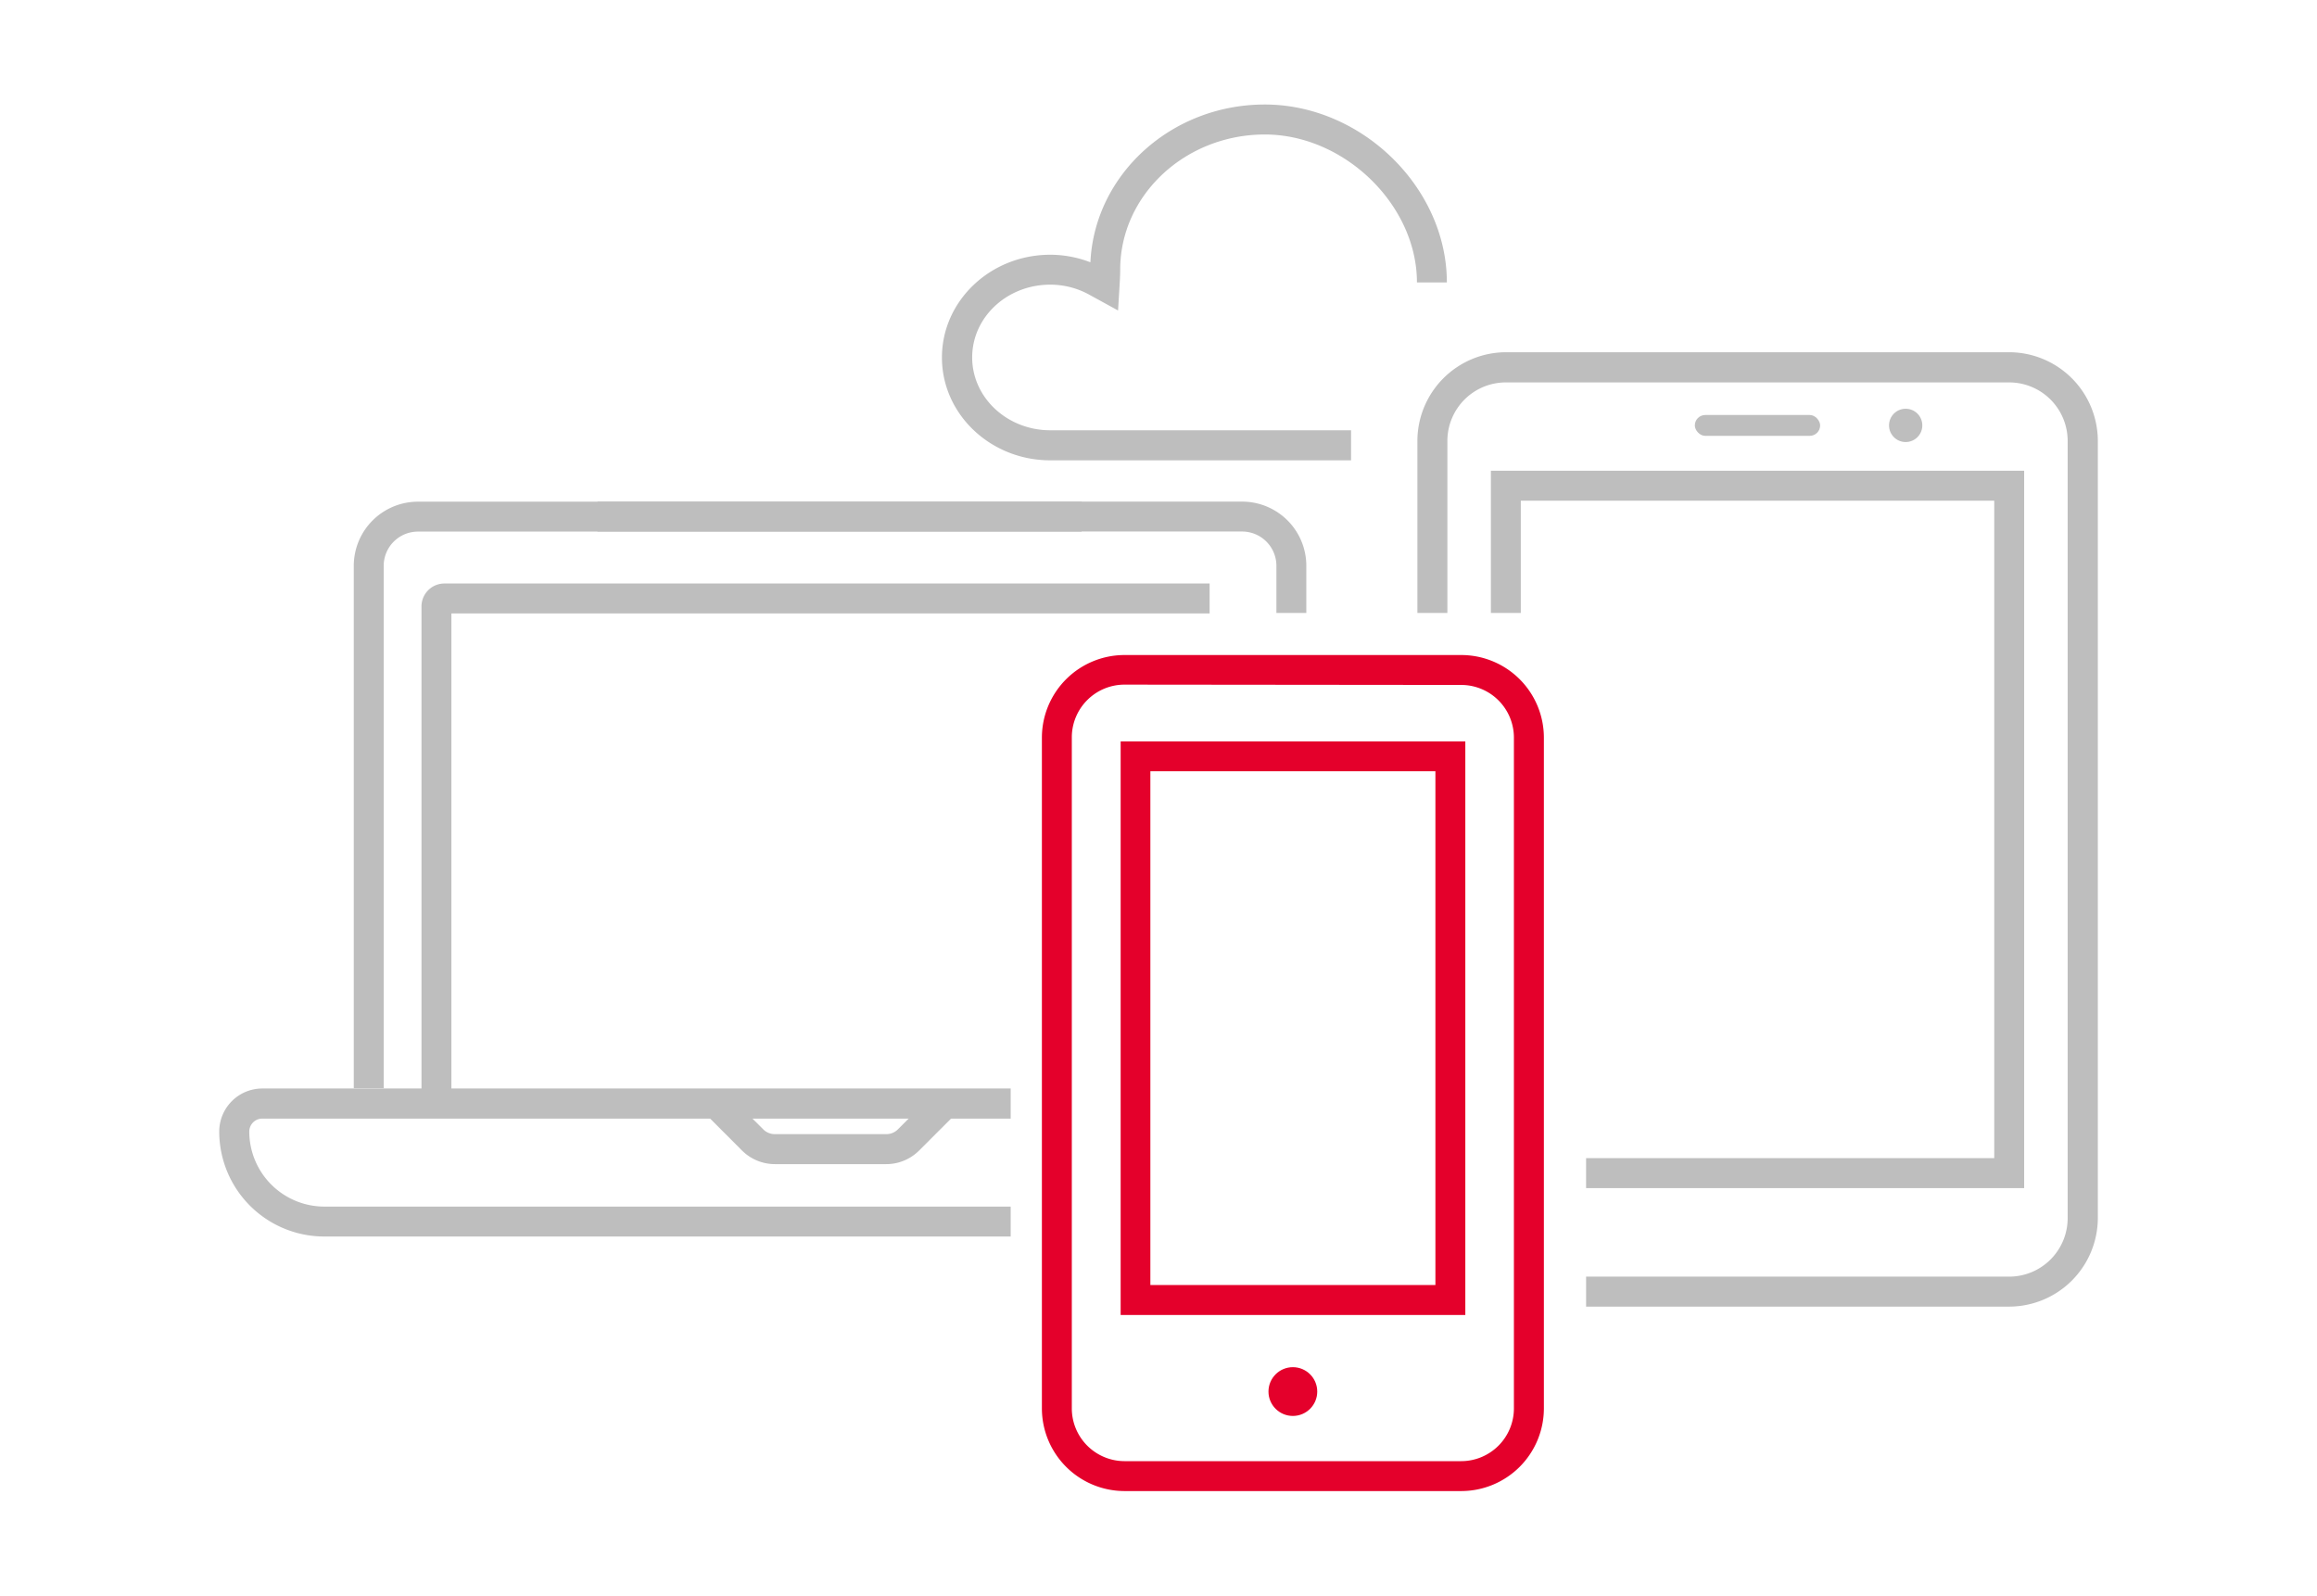 <svg id="Capa_1" data-name="Capa 1" xmlns="http://www.w3.org/2000/svg" viewBox="0 0 356.28 245.35"><defs><style>.cls-1{fill:#bebebe;}.cls-2{fill:#e4002b;}</style></defs><title>icon</title><circle class="cls-1" cx="293.03" cy="65.41" r="2.56"/><rect class="cls-1" x="260.61" y="63.81" width="19.27" height="3.21" rx="1.61"/><circle class="cls-2" cx="198.8" cy="213.97" r="3.75"/><polygon class="cls-1" points="311.25 182.69 243.89 182.69 243.89 178.08 306.65 178.08 306.65 76.99 233.85 76.99 233.85 94.25 229.25 94.25 229.25 72.38 311.25 72.38 311.25 182.69"/><path class="cls-1" d="M308.94,200.91H243.89V196.3h65.05a9,9,0,0,0,9-9V67.8a9,9,0,0,0-9-9H231.56a9,9,0,0,0-9,9V94.25h-4.61V67.8a13.66,13.66,0,0,1,13.64-13.64h77.38A13.66,13.66,0,0,1,322.58,67.8V187.27A13.66,13.66,0,0,1,308.94,200.91Z"/><path class="cls-2" d="M224.69,229.27H172.91a12.72,12.72,0,0,1-12.7-12.7V113.42a12.71,12.71,0,0,1,12.7-12.7h51.78a12.71,12.71,0,0,1,12.71,12.7V216.57A12.72,12.72,0,0,1,224.69,229.27Zm-51.78-124a8.11,8.11,0,0,0-8.1,8.1V216.57a8.12,8.12,0,0,0,8.1,8.1h51.78a8.11,8.11,0,0,0,8.1-8.1V113.42a8.1,8.1,0,0,0-8.1-8.1Z"/><path class="cls-2" d="M225.32,202.2h-53V114h53Zm-48.43-4.61h43.83v-79H176.89Z"/><path class="cls-1" d="M207.75,70.78H161.49c-9.18,0-16.65-7.09-16.65-15.81s7.47-15.8,16.65-15.8a17.2,17.2,0,0,1,6.18,1.16c.63-13.48,12.42-24.26,26.81-24.26,14.91,0,28,12.79,28,27.36h-4.6c0-11.91-11.15-22.75-23.39-22.75S172.25,30,172.25,41.47c0,1-.11,2.66-.11,2.66l-.22,3.61L168.75,46l-1.08-.59a12.42,12.42,0,0,0-6.18-1.64c-6.64,0-12,5-12,11.19s5.4,11.2,12,11.2h46.26Z"/><path class="cls-1" d="M59,167.33h-4.6V87a9.87,9.87,0,0,1,9.86-9.86H166.32v4.6h-102A5.27,5.27,0,0,0,59,87Z"/><path class="cls-1" d="M200.87,94.25h-4.6V87A5.27,5.27,0,0,0,191,81.73H91.87v-4.6H191A9.87,9.87,0,0,1,200.87,87Z"/><path class="cls-1" d="M155.41,190.13H49.85A16.16,16.16,0,0,1,33.71,174a6.63,6.63,0,0,1,6.62-6.63H155.41V172H40.33a2,2,0,0,0-2,2,11.56,11.56,0,0,0,11.54,11.53H155.41Z"/><path class="cls-1" d="M136.26,179H119.17a7.17,7.17,0,0,1-5.08-2.1l-5.59-5.6,3.25-3.25,5.6,5.59a2.52,2.52,0,0,0,1.82.75h17.09a2.52,2.52,0,0,0,1.82-.75l5.44-5.44,3.26,3.26-5.44,5.44A7.15,7.15,0,0,1,136.26,179Z"/><path class="cls-1" d="M69.41,169.68h-4.6V93.25a3.53,3.53,0,0,1,3.52-3.53H186v4.6H69.41Z"/></svg>